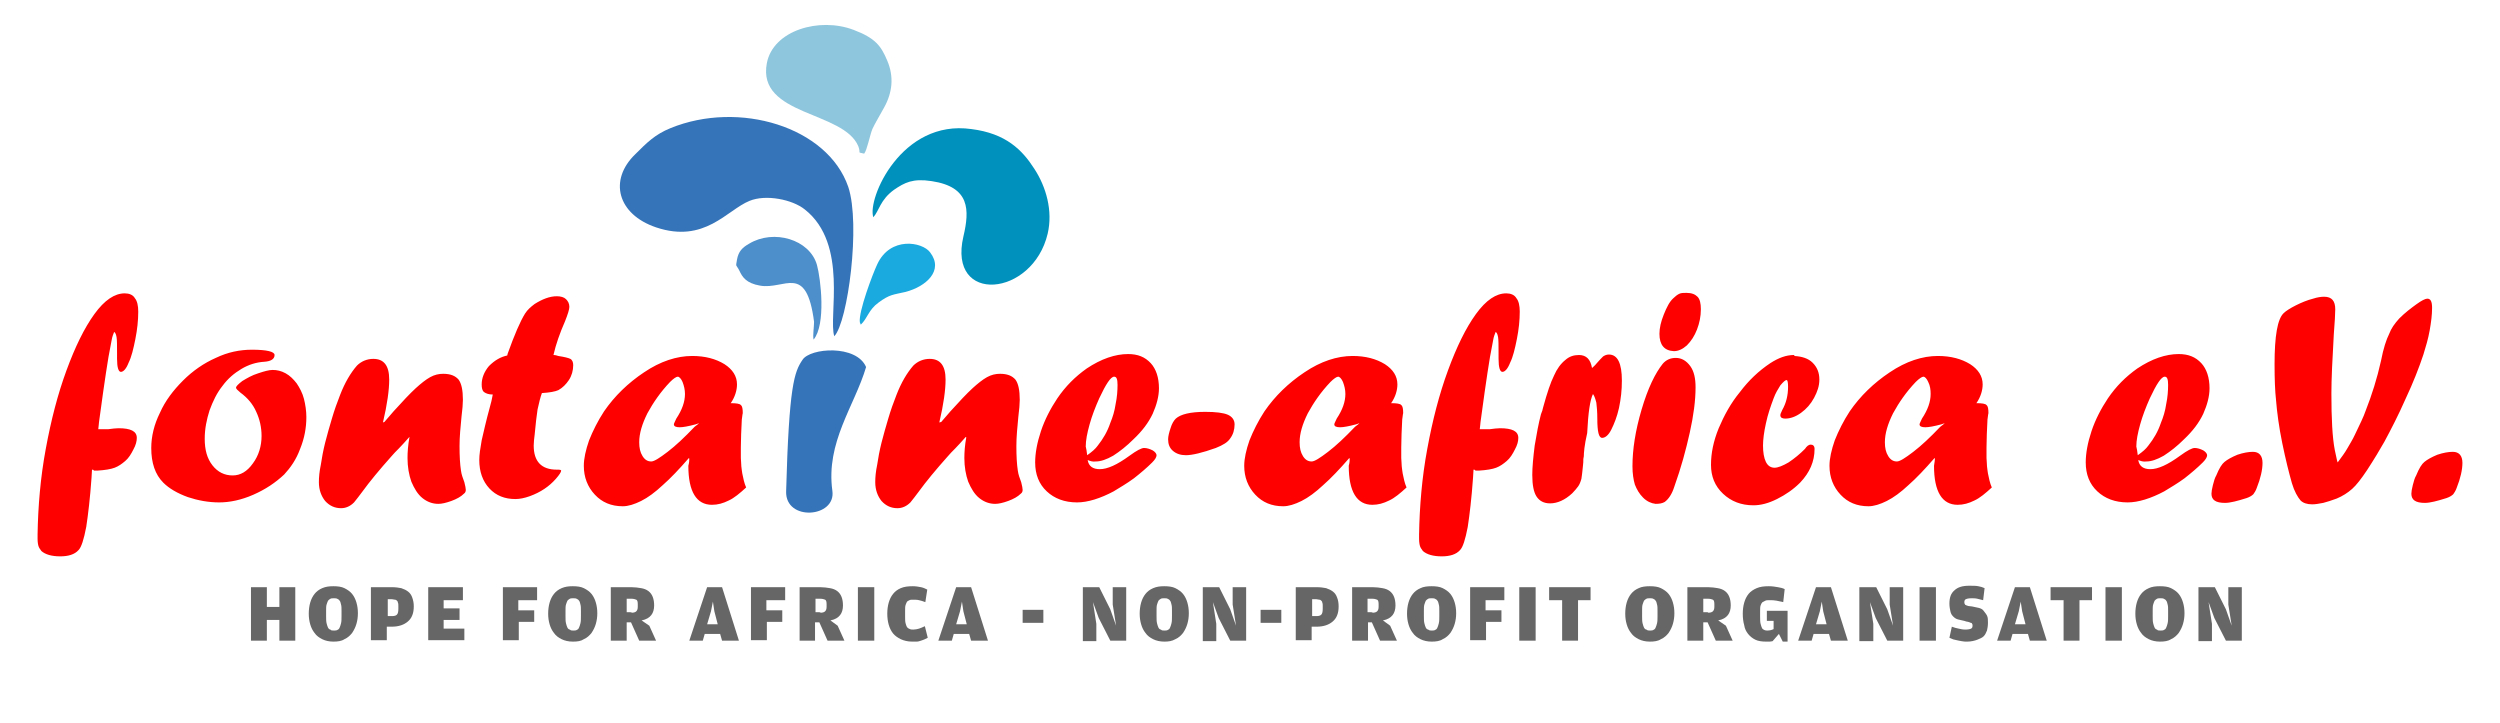 <?xml version="1.0" encoding="utf-8"?>
<!-- Generator: Adobe Illustrator 27.5.0, SVG Export Plug-In . SVG Version: 6.00 Build 0)  -->
<svg version="1.1" id="Ebene_1" xmlns="http://www.w3.org/2000/svg" xmlns:xlink="http://www.w3.org/1999/xlink" x="0px" y="0px"
	 viewBox="0 0 519 150" style="enable-background:new 0 0 519 150;" xml:space="preserve">
<style type="text/css">
	.st0{fill:#FF0000;}
	.st1{fill-rule:evenodd;clip-rule:evenodd;fill:#3574B9;}
	.st2{fill-rule:evenodd;clip-rule:evenodd;fill:#0092BD;}
	.st3{fill-rule:evenodd;clip-rule:evenodd;fill:#8EC6DD;}
	.st4{fill-rule:evenodd;clip-rule:evenodd;fill:#4D8FCB;}
	.st5{fill-rule:evenodd;clip-rule:evenodd;fill:#1BAADF;}
	.st6{fill:#3574B9;}
	.st7{fill:#666666;}
</style>
<g>
	<path class="st0" d="M461.9,104.4c-1.9,0-2.8-0.6-2.8-1.9c0-0.4,0.1-1,0.3-1.8c0.2-0.8,0.4-1.5,0.7-2c0.6-1.5,1.2-2.4,1.7-2.8
		c0.6-0.5,1.5-1,2.7-1.5c1.2-0.4,2.3-0.6,3.2-0.6c1.3,0,2,0.8,2,2.3c0,1.4-0.4,3.2-1.2,5.2c-0.2,0.6-0.5,1-0.7,1.3
		c-0.3,0.3-0.8,0.6-1.4,0.8C464.5,104,463,104.4,461.9,104.4 M443.9,95.5c0.2,1.3,1.1,1.9,2.5,1.9c1.6,0,3.6-0.9,6.2-2.8
		c1.5-1.1,2.5-1.6,3-1.6c0.6,0,1.2,0.2,1.8,0.5c0.5,0.3,0.8,0.7,0.8,1c0,0.4-0.3,0.9-0.9,1.5c-1.1,1.1-2.4,2.2-3.8,3.3
		c-1.5,1.1-2.9,1.9-4.2,2.7c-1.3,0.7-2.7,1.3-4,1.7c-1.3,0.4-2.5,0.6-3.6,0.6c-2.6,0-4.7-0.8-6.3-2.3c-1.6-1.5-2.4-3.5-2.4-6
		c0-1.9,0.4-4.1,1.2-6.5c0.8-2.4,2-4.7,3.4-6.8c1.7-2.5,3.7-4.5,6.1-6.2c3-2,5.9-3,8.6-3c2,0,3.5,0.6,4.7,1.9c1.1,1.2,1.7,3,1.7,5.2
		c0,1.7-0.5,3.5-1.3,5.3c-0.9,1.9-2.2,3.6-4,5.3c-1.4,1.4-2.8,2.5-4.2,3.4c-1.4,0.8-2.6,1.2-3.6,1.2
		C444.9,95.9,444.4,95.7,443.9,95.5z M443.8,94.5c1-0.7,1.7-1.3,2.2-2c1.1-1.4,2-2.9,2.6-4.7c0.5-1.2,0.9-2.5,1.1-3.9
		c0.3-1.4,0.4-2.8,0.4-4c0-1.2-0.2-1.7-0.7-1.7c-0.7,0-1.7,1.5-3.1,4.5c-0.8,1.8-1.5,3.6-2,5.4c-0.5,1.8-0.8,3.3-0.8,4.6
		C443.6,93,443.7,93.7,443.8,94.5z M401.7,95.1v0.1l-0.1-0.1c-2,2.3-3.8,4.2-5.4,5.6c-1.6,1.5-3.1,2.6-4.5,3.3
		c-1.4,0.7-2.7,1.1-3.8,1.1c-2.4,0-4.3-0.8-5.8-2.4c-1.5-1.6-2.3-3.6-2.3-6c0-1.5,0.4-3.3,1.1-5.3c0.8-2,1.8-4,3.1-6
		c2.2-3.2,5-5.9,8.3-8.1c3.4-2.3,6.8-3.4,10-3.4c2.7,0,4.9,0.6,6.7,1.7c1.7,1.1,2.6,2.5,2.6,4.2c0,1.2-0.4,2.6-1.3,3.9
		c1.1,0,1.9,0.1,2.1,0.4c0.3,0.2,0.4,0.8,0.4,1.7c0-0.1-0.1,0.4-0.2,1.3c-0.1,2.1-0.2,4-0.2,5.8c0,0.9,0,1.7,0,2.2
		c0,0.5,0.1,1,0.1,1.7c0.1,0.6,0.1,1.1,0.2,1.5c0.2,1,0.4,2,0.8,2.9c-1.3,1.2-2.5,2.2-3.6,2.7c-1.2,0.6-2.3,0.9-3.5,0.9
		c-3.2,0-4.9-2.7-4.9-8.1C401.6,96,401.7,95.5,401.7,95.1z M403.6,87.9l-0.6,0.2c-1.5,0.4-2.6,0.6-3.3,0.6c-0.8,0-1.2-0.2-1.2-0.6
		c0-0.2,0.2-0.5,0.5-1.2c1.2-1.8,1.8-3.5,1.8-5.1c0-0.9-0.1-1.7-0.5-2.5c-0.3-0.7-0.7-1.1-1-1.1c-0.3,0-0.9,0.4-1.6,1.1
		c-2,2.1-3.5,4.3-4.7,6.5c-1.1,2.2-1.7,4.2-1.7,6c0,1.2,0.2,2.1,0.7,2.9c0.5,0.8,1.1,1.1,1.8,1.1c0.6,0,1.7-0.7,3.4-2
		c1.7-1.3,3.5-3,5.6-5.2l0.9-0.7L403.6,87.9z M372.5,73.9c1.6,0.1,2.9,0.5,3.8,1.4c0.9,0.9,1.4,2,1.4,3.5c0,1.3-0.4,2.5-1.1,3.8
		c-0.7,1.3-1.6,2.3-2.7,3.1c-1.1,0.8-2.2,1.2-3.3,1.2c-0.6,0-1-0.2-1-0.7c0-0.2,0.1-0.5,0.4-1.1c0.8-1.4,1.2-3,1.2-4.8
		c0-0.9-0.1-1.4-0.3-1.4c-0.3,0-0.7,0.4-1.3,1.1c-0.5,0.8-1,1.6-1.4,2.7c-0.6,1.6-1.2,3.3-1.6,5.2c-0.4,1.8-0.6,3.4-0.6,4.6
		c0,1.4,0.2,2.6,0.6,3.4c0.4,0.8,1,1.2,1.8,1.2c0.7,0,1.7-0.4,2.9-1.1c1.2-0.8,2.3-1.7,3.4-2.8c0.4-0.6,0.8-0.9,1.2-0.9
		c0.5,0,0.8,0.3,0.8,0.9c0,2.6-1,4.9-3,7c-1.4,1.4-3,2.5-4.8,3.4c-1.8,0.9-3.4,1.3-4.9,1.3c-2.5,0-4.6-0.8-6.3-2.4
		c-1.7-1.6-2.5-3.6-2.5-6c0-2.4,0.5-4.9,1.6-7.6c1.1-2.6,2.5-5.2,4.4-7.5c1.8-2.4,3.9-4.4,6.3-6c1.7-1.1,3.3-1.7,4.9-1.7H372.5z
		 M347.5,72.9c-2-0.1-3-1.3-3-3.6c0-1.2,0.3-2.5,0.9-4c0.6-1.5,1.2-2.7,2-3.4c0.4-0.4,0.8-0.7,1.2-0.9c0.4-0.2,0.9-0.2,1.5-0.2
		c1.1,0,1.8,0.3,2.3,0.8c0.5,0.5,0.7,1.4,0.7,2.6c0,1.5-0.3,2.9-0.8,4.2c-0.5,1.3-1.2,2.4-2.1,3.3C349.3,72.5,348.4,72.9,347.5,72.9
		L347.5,72.9z M343.7,104.6c-0.9-0.1-1.8-0.5-2.6-1.3c-0.8-0.8-1.3-1.7-1.7-2.7c-0.3-1-0.5-2.3-0.5-3.8c0-3.5,0.6-7.4,1.9-11.8
		c1.3-4.4,2.8-7.5,4.4-9.5c0.7-0.8,1.6-1.2,2.7-1.2c1.2,0,2.2,0.6,3,1.7c0.8,1.1,1.1,2.6,1.1,4.4c0,2.7-0.4,5.8-1.2,9.4
		c-0.8,3.6-1.8,7.3-3.2,11.2c-0.5,1.6-1.2,2.6-2,3.2C345.1,104.5,344.5,104.6,343.7,104.6L343.7,104.6z M328.8,94.7l-0.1,0.6
		c0,0.4,0,0.9-0.1,1.6c-0.1,1-0.2,1.9-0.3,2.5c-0.2,0.7-0.4,1.2-0.7,1.6c-0.3,0.4-0.7,0.9-1.2,1.4c-1.5,1.4-3.1,2.1-4.6,2.1
		c-1.3,0-2.2-0.5-2.8-1.4c-0.6-0.9-0.9-2.4-0.9-4.5c0-1.6,0.2-3.7,0.5-6.1c0.4-2.4,0.8-4.6,1.3-6.5l0.3-0.8c0-0.1,0.1-0.4,0.2-0.8
		c0.8-2.9,1.5-5,2.2-6.4c0.6-1.4,1.4-2.5,2.4-3.3c0.8-0.7,1.7-1,2.8-1c1.5,0,2.4,0.9,2.7,2.7c0.3-0.3,0.6-0.5,0.9-0.9
		c0.6-0.7,1.1-1.2,1.4-1.5c0.3-0.2,0.7-0.4,1.2-0.4c1.8,0,2.7,1.8,2.7,5.4c0,2-0.2,3.8-0.6,5.7c-0.4,1.8-1,3.3-1.6,4.5
		c-0.6,1.2-1.3,1.7-1.9,1.7c-0.7,0-1-1.3-1-4c0-1.4-0.1-2.5-0.2-3.3c-0.2-0.8-0.4-1.4-0.7-1.8c-0.6,1.2-1,3.9-1.2,8.1
		C328.9,92.5,328.8,94.1,328.8,94.7z M305.9,97.5l-0.1,1.7c-0.3,4.2-0.7,7.6-1.1,10.2c-0.5,2.6-1,4.2-1.6,4.8
		c-0.8,0.9-2.1,1.3-3.8,1.3c-1.8,0-3.1-0.4-3.9-1.1c-0.3-0.4-0.5-0.7-0.6-1c-0.1-0.3-0.2-0.8-0.2-1.6v-0.3v-0.3V111
		c0.1-5.9,0.6-11.9,1.7-17.8c1.1-6,2.5-11.4,4.3-16.3c1.8-4.9,3.7-8.8,5.8-11.7c2.1-2.9,4.2-4.3,6.3-4.3c0.9,0,1.7,0.3,2.1,1
		c0.5,0.6,0.7,1.6,0.7,2.8c0,1.8-0.2,3.7-0.6,5.7c-0.4,2-0.8,3.7-1.4,4.9c-0.5,1.3-1.1,1.9-1.6,1.9c-0.5,0-0.8-0.9-0.8-2.7v-0.6
		v-0.4c0-1.8,0-2.9-0.1-3.5c-0.1-0.5-0.2-0.9-0.5-1.1c-0.2,0.5-0.4,1-0.5,1.6c-0.5,2.5-0.9,4.8-1.2,6.9c-0.3,2-0.8,5.4-1.4,9.9
		c0,0.2-0.1,0.5-0.1,0.9c0,0.3-0.1,0.6-0.1,0.9h0.4c0.3,0,0.5,0,0.7,0c0.2,0,0.5,0,1,0c0.8-0.1,1.5-0.2,2.1-0.2c2.5,0,3.8,0.6,3.8,2
		c0,0.7-0.2,1.5-0.7,2.4c-0.5,1-1,1.8-1.7,2.4c-0.7,0.6-1.4,1.1-2.2,1.4c-0.8,0.3-2,0.5-3.6,0.6c-0.3,0-0.6,0-0.7,0
		C306.2,97.5,306.1,97.5,305.9,97.5z M280.2,95.1v0.1l-0.1-0.1c-2,2.3-3.8,4.2-5.4,5.6c-1.6,1.5-3.1,2.6-4.5,3.3
		c-1.4,0.7-2.7,1.1-3.8,1.1c-2.4,0-4.3-0.8-5.8-2.4c-1.5-1.6-2.3-3.6-2.3-6c0-1.5,0.4-3.3,1.1-5.3c0.8-2,1.8-4,3.1-6
		c2.2-3.2,5-5.9,8.3-8.1c3.4-2.3,6.8-3.4,10-3.4c2.7,0,4.9,0.6,6.7,1.7c1.7,1.1,2.6,2.5,2.6,4.2c0,1.2-0.4,2.6-1.3,3.9
		c1.1,0,1.9,0.1,2.1,0.4c0.3,0.2,0.4,0.8,0.4,1.7c0-0.1-0.1,0.4-0.2,1.3c-0.1,2.1-0.2,4-0.2,5.8c0,0.9,0,1.7,0,2.2
		c0,0.5,0.1,1,0.1,1.7c0.1,0.6,0.1,1.1,0.2,1.5c0.2,1,0.4,2,0.8,2.9c-1.3,1.2-2.5,2.2-3.6,2.7c-1.2,0.6-2.3,0.9-3.5,0.9
		c-3.2,0-4.9-2.7-4.9-8.1C280.2,96,280.2,95.5,280.2,95.1z M282.1,87.9l-0.6,0.2c-1.5,0.4-2.6,0.6-3.3,0.6c-0.8,0-1.2-0.2-1.2-0.6
		c0-0.2,0.2-0.5,0.5-1.2c1.2-1.8,1.8-3.5,1.8-5.1c0-0.9-0.2-1.7-0.5-2.5c-0.3-0.7-0.7-1.1-1-1.1c-0.3,0-0.9,0.4-1.6,1.1
		c-2,2.1-3.5,4.3-4.7,6.5c-1.1,2.2-1.7,4.2-1.7,6c0,1.2,0.2,2.1,0.7,2.9c0.5,0.8,1.1,1.1,1.8,1.1c0.6,0,1.7-0.7,3.4-2
		c1.7-1.3,3.5-3,5.6-5.2l0.9-0.7L282.1,87.9z M246.2,94.5c-1.1,0-2-0.3-2.7-0.9c-0.7-0.6-1-1.4-1-2.4c0-0.6,0.2-1.4,0.5-2.3
		c0.3-1,0.7-1.6,1.1-2c1-0.9,3-1.4,6.1-1.4c2.2,0,3.8,0.2,4.7,0.6c0.9,0.4,1.4,1.1,1.4,2c0,1.1-0.3,2.1-0.9,2.9
		c-0.5,0.8-1.5,1.4-3,2C249.6,94,247.5,94.5,246.2,94.5z M225.8,95.5c0.2,1.3,1.1,1.9,2.5,1.9c1.6,0,3.6-0.9,6.2-2.8
		c1.5-1.1,2.5-1.6,3-1.6c0.6,0,1.2,0.2,1.8,0.5c0.5,0.3,0.8,0.7,0.8,1c0,0.4-0.3,0.9-0.9,1.5c-1.1,1.1-2.4,2.2-3.8,3.3
		c-1.5,1.1-2.9,1.9-4.2,2.7c-1.3,0.7-2.7,1.3-4,1.7c-1.3,0.4-2.5,0.6-3.6,0.6c-2.6,0-4.7-0.8-6.3-2.3c-1.6-1.5-2.4-3.5-2.4-6
		c0-1.9,0.4-4.1,1.2-6.5c0.8-2.4,2-4.7,3.4-6.8c1.7-2.5,3.7-4.5,6.1-6.2c3-2,5.9-3,8.6-3c2,0,3.5,0.6,4.7,1.9c1.1,1.2,1.7,3,1.7,5.2
		c0,1.7-0.5,3.5-1.3,5.3c-0.9,1.9-2.2,3.6-4,5.3c-1.4,1.4-2.8,2.5-4.2,3.4c-1.4,0.8-2.6,1.2-3.6,1.2
		C226.8,95.9,226.3,95.7,225.8,95.5z M225.7,94.5c1-0.7,1.7-1.3,2.2-2c1.1-1.4,2-2.9,2.6-4.7c0.5-1.2,0.9-2.5,1.1-3.9
		c0.3-1.4,0.4-2.8,0.4-4c0-1.2-0.2-1.7-0.7-1.7c-0.7,0-1.7,1.5-3.1,4.5c-0.8,1.8-1.5,3.6-2,5.4c-0.5,1.8-0.8,3.3-0.8,4.6
		C225.5,93,225.6,93.7,225.7,94.5z M195.4,87.6l1.9-2.2c1.9-2.1,3.4-3.7,4.6-4.8c1.1-1,2.1-1.8,3-2.3c0.9-0.5,1.8-0.7,2.7-0.7
		c1.5,0,2.5,0.4,3.2,1.2c0.6,0.8,0.9,2.2,0.9,4.2c0,0.8-0.1,2-0.3,3.6c-0.2,2.1-0.4,4.1-0.4,6c0,2.1,0.1,3.8,0.3,5.1
		c0.1,0.8,0.4,1.6,0.7,2.4c0.2,0.8,0.3,1.3,0.3,1.6c0,0.3-0.1,0.6-0.4,0.8c-0.6,0.6-1.5,1.1-2.6,1.5c-1.1,0.4-2,0.6-2.7,0.6
		c-1.2,0-2.3-0.4-3.3-1.2c-1-0.8-1.7-2-2.3-3.4c-0.5-1.4-0.8-3.1-0.8-4.9c0-1.2,0.1-2.7,0.4-4.3l-0.1-0.1c-0.9,1-1.6,1.8-2.2,2.4
		c-0.6,0.6-1.1,1.1-1.6,1.7c-2.4,2.7-4.4,5.1-6,7.3c-0.6,0.8-1.2,1.6-1.7,2.2c-0.8,0.8-1.7,1.2-2.7,1.2c-1.3,0-2.4-0.5-3.3-1.5
		c-0.8-1-1.3-2.3-1.3-3.9c0-1,0.1-2.2,0.4-3.6c0.2-1.4,0.5-3,0.9-4.6c0.4-1.6,0.9-3.3,1.4-5c0.5-1.7,1.1-3.4,1.7-4.9
		c1-2.6,2.2-4.6,3.5-6.1c0.9-0.9,2.1-1.4,3.4-1.4c2.2,0,3.3,1.4,3.3,4.3c0,2.1-0.4,5.1-1.3,8.9L195.4,87.6z M498.1,66.1
		c1.2-1.2,2.4-2.1,3.5-2.9c1.1-0.8,1.9-1.2,2.3-1.2c0.7,0,1,0.6,1,1.9c0,1.5-0.2,3-0.5,4.7c-0.3,1.7-0.8,3.4-1.3,5
		c-0.9,2.7-2.1,5.8-3.7,9.2c-1.5,3.4-3,6.3-4.4,8.9c-0.9,1.6-2.1,3.6-3.6,5.9c-1.2,1.8-2.2,3.1-3.1,3.9c-0.9,0.8-2,1.5-3.2,2
		c-1.1,0.4-2,0.7-2.8,0.9c-1,0.2-1.7,0.3-2.3,0.3c-1.1,0-1.9-0.3-2.4-0.8c-0.6-0.7-1.3-1.9-1.8-3.6c-0.6-2.1-1.3-4.9-2-8.3
		c-0.7-3.4-1.1-6.5-1.3-9c-0.2-1.8-0.3-4.3-0.3-7.4c0-5.8,0.6-9.4,1.9-10.6c0.4-0.4,1.3-1,2.5-1.6c1.2-0.6,2.4-1.1,3.6-1.4
		c0.9-0.3,1.7-0.4,2.3-0.4c1.6,0,2.3,0.9,2.3,2.6c0,0.9-0.1,2.7-0.3,5.2c-0.3,5.2-0.5,9.3-0.5,12.3c0,5.2,0.2,9.1,0.7,11.7
		c0.3,1.2,0.4,2.1,0.6,2.6c0.8-1.1,1.5-2,2-2.9c0.5-0.9,1.1-1.8,1.6-2.9c1-2.1,1.8-3.7,2.2-4.9c1.3-3.3,2.4-6.8,3.2-10.4
		c0.5-2.6,1.1-4.4,1.7-5.6C496.4,68.2,497.1,67.2,498.1,66.1z M503.4,104.4c-1.9,0-2.8-0.6-2.8-1.9c0-0.4,0.1-1,0.3-1.8
		c0.2-0.8,0.4-1.5,0.7-2c0.6-1.5,1.2-2.4,1.7-2.8c0.6-0.5,1.5-1,2.7-1.5c1.2-0.4,2.3-0.6,3.2-0.6c1.3,0,2,0.8,2,2.3
		c0,1.4-0.4,3.2-1.2,5.2c-0.2,0.6-0.5,1-0.7,1.3c-0.3,0.3-0.8,0.6-1.4,0.8C506,104,504.5,104.4,503.4,104.4z"/>
	<path class="st0" d="M143.1,95.1v0.1l-0.1-0.1c-2,2.3-3.8,4.2-5.4,5.6c-1.6,1.5-3.1,2.6-4.5,3.3c-1.4,0.7-2.7,1.1-3.8,1.1
		c-2.4,0-4.3-0.8-5.8-2.4c-1.5-1.6-2.3-3.6-2.3-6c0-1.5,0.4-3.3,1.1-5.3c0.8-2,1.8-4,3.1-6c2.2-3.2,5-5.9,8.3-8.1
		c3.4-2.3,6.8-3.4,10-3.4c2.7,0,4.9,0.6,6.7,1.7c1.7,1.1,2.6,2.5,2.6,4.2c0,1.2-0.4,2.6-1.3,3.9c1.1,0,1.9,0.1,2.1,0.4
		c0.3,0.2,0.4,0.8,0.4,1.7c0-0.1-0.1,0.4-0.2,1.3c-0.1,2.1-0.2,4-0.2,5.8c0,0.9,0,1.7,0,2.2c0,0.5,0.1,1,0.1,1.7
		c0.1,0.6,0.1,1.1,0.2,1.5c0.2,1,0.4,2,0.8,2.9c-1.3,1.2-2.5,2.2-3.6,2.7c-1.2,0.6-2.3,0.9-3.5,0.9c-3.2,0-4.9-2.7-4.9-8.1
		C143.1,96,143.1,95.5,143.1,95.1 M145,87.9l-0.6,0.2c-1.5,0.4-2.6,0.6-3.3,0.6c-0.8,0-1.2-0.2-1.2-0.6c0-0.2,0.2-0.5,0.5-1.2
		c1.2-1.8,1.8-3.5,1.8-5.1c0-0.9-0.2-1.7-0.5-2.5c-0.3-0.7-0.7-1.1-1-1.1c-0.3,0-0.9,0.4-1.6,1.1c-2,2.1-3.5,4.3-4.7,6.5
		c-1.1,2.2-1.7,4.2-1.7,6c0,1.2,0.2,2.1,0.7,2.9c0.5,0.8,1.1,1.1,1.8,1.1c0.6,0,1.7-0.7,3.4-2c1.7-1.3,3.5-3,5.6-5.2l0.9-0.7
		L145,87.9z M105.3,73.8l0.1-0.4c1.4-3.9,2.6-6.7,3.6-8.3c0.5-0.8,1.2-1.4,2-2c1.6-1,3.1-1.6,4.6-1.6c0.8,0,1.5,0.2,1.9,0.6
		c0.4,0.4,0.7,0.9,0.7,1.6c0,0.5-0.3,1.5-0.9,3c-1.1,2.5-1.9,4.8-2.4,7c0.4,0,0.7,0.1,1,0.2c1.3,0.2,2.1,0.4,2.5,0.6
		c0.4,0.2,0.6,0.7,0.6,1.3c0,1.1-0.3,2.2-0.9,3.1c-0.6,0.9-1.3,1.6-2.2,2.1c-0.7,0.3-1.8,0.5-3.4,0.6c-0.3,0.8-0.6,2-0.9,3.4
		c-0.2,1.3-0.4,3-0.6,5.2c-0.1,0.8-0.2,1.6-0.2,2.3c0,3.3,1.6,5,4.8,5h0.2h0.1c0.4,0,0.6,0.1,0.6,0.2c0,0.3-0.4,0.9-1.1,1.7
		c-0.7,0.8-1.5,1.5-2.4,2.1c-0.9,0.6-1.9,1.1-3,1.5c-1.1,0.4-2.1,0.6-3,0.6c-2.2,0-4-0.7-5.4-2.2c-1.4-1.5-2.1-3.5-2.1-5.9
		c0-1.1,0.2-2.4,0.5-4.1c0.4-1.7,0.9-4,1.7-6.9c0.1-0.5,0.3-1,0.4-1.6c0.1-0.6,0.2-0.9,0.2-1c-0.8,0-1.4-0.2-1.8-0.5
		c-0.4-0.3-0.5-0.9-0.5-1.6c0-1.3,0.5-2.6,1.5-3.8C102.7,74.8,103.9,74.1,105.3,73.8z M79.8,87.6l1.9-2.2c1.9-2.1,3.4-3.7,4.6-4.8
		c1.1-1,2.1-1.8,3-2.3c0.9-0.5,1.8-0.7,2.7-0.7c1.5,0,2.5,0.4,3.2,1.2c0.6,0.8,0.9,2.2,0.9,4.2c0,0.8-0.1,2-0.3,3.6
		c-0.2,2.1-0.4,4.1-0.4,6c0,2.1,0.1,3.8,0.3,5.1c0.1,0.8,0.4,1.6,0.7,2.4c0.2,0.8,0.3,1.3,0.3,1.6c0,0.3-0.1,0.6-0.4,0.8
		c-0.6,0.6-1.5,1.1-2.6,1.5c-1.1,0.4-2,0.6-2.7,0.6c-1.2,0-2.3-0.4-3.3-1.2c-1-0.8-1.7-2-2.3-3.4c-0.5-1.4-0.8-3.1-0.8-4.9
		c0-1.2,0.1-2.7,0.4-4.3L85,90.7c-0.9,1-1.6,1.8-2.2,2.4c-0.6,0.6-1.1,1.1-1.6,1.7c-2.4,2.7-4.4,5.1-6,7.3c-0.6,0.8-1.2,1.6-1.7,2.2
		c-0.8,0.8-1.7,1.2-2.7,1.2c-1.3,0-2.4-0.5-3.3-1.5c-0.8-1-1.3-2.3-1.3-3.9c0-1,0.1-2.2,0.4-3.6c0.2-1.4,0.5-3,0.9-4.6
		c0.4-1.6,0.9-3.3,1.4-5c0.5-1.7,1.1-3.4,1.7-4.9c1-2.6,2.2-4.6,3.5-6.1c0.9-0.9,2.1-1.4,3.4-1.4c2.2,0,3.3,1.4,3.3,4.3
		c0,2.1-0.4,5.1-1.3,8.9L79.8,87.6z M52.3,72.6c3.1,0,4.7,0.4,4.7,1.1c0,0.8-0.7,1.3-2.1,1.4c-1.7,0.1-3.3,0.6-4.8,1.5
		c-1.5,0.9-2.8,2-3.9,3.5c-1.2,1.5-2,3.2-2.7,5.1c-0.6,1.9-1,3.8-1,5.9c0,2.3,0.5,4.1,1.6,5.5c1.1,1.4,2.5,2.1,4.2,2.1
		c1.6,0,3-0.8,4.2-2.5c1.2-1.6,1.8-3.6,1.8-5.7c0-1.8-0.4-3.5-1.1-5c-0.7-1.6-1.8-2.9-3.3-4c-0.6-0.5-0.9-0.8-0.9-1
		c0-0.3,0.4-0.7,1.3-1.4c1-0.6,2-1.2,3.3-1.6c1.2-0.4,2.2-0.7,3-0.7c0.9,0,1.8,0.2,2.7,0.7c0.9,0.5,1.6,1.2,2.3,2.1
		c0.6,0.9,1.2,2,1.5,3.2c0.3,1.2,0.5,2.5,0.5,3.8c0,2.2-0.4,4.4-1.3,6.6c-0.8,2.2-2,3.9-3.3,5.3c-1.8,1.7-3.9,3.1-6.4,4.2
		c-2.5,1.1-4.9,1.6-7.1,1.6c-2.2,0-4.4-0.4-6.5-1.1c-2.2-0.8-3.9-1.8-5.1-3c-1.7-1.7-2.5-4.1-2.5-7.2c0-2.4,0.6-4.9,1.8-7.3
		C34.3,83.2,36,81,38,79c2-2,4.3-3.6,6.8-4.7C47.3,73.1,49.8,72.6,52.3,72.6z M19.1,97.5l-0.1,1.7c-0.3,4.2-0.7,7.6-1.1,10.2
		c-0.5,2.6-1,4.2-1.6,4.8c-0.8,0.9-2.1,1.3-3.8,1.3c-1.8,0-3.1-0.4-3.9-1.1c-0.3-0.4-0.5-0.7-0.6-1c-0.1-0.3-0.2-0.8-0.2-1.6v-0.3
		v-0.3V111c0.1-5.9,0.6-11.9,1.7-17.8c1.1-6,2.5-11.4,4.3-16.3c1.8-4.9,3.7-8.8,5.8-11.7c2.1-2.9,4.2-4.3,6.3-4.3
		c0.9,0,1.7,0.3,2.1,1c0.5,0.6,0.7,1.6,0.7,2.8c0,1.8-0.2,3.7-0.6,5.7c-0.4,2-0.8,3.7-1.4,4.9c-0.5,1.3-1.1,1.9-1.6,1.9
		c-0.5,0-0.8-0.9-0.8-2.7v-0.6v-0.4c0-1.8,0-2.9-0.1-3.5c-0.1-0.5-0.2-0.9-0.5-1.1c-0.2,0.5-0.4,1-0.5,1.6c-0.5,2.5-0.9,4.8-1.2,6.9
		c-0.3,2-0.8,5.4-1.4,9.9c0,0.2-0.1,0.5-0.1,0.9c0,0.3-0.1,0.6-0.1,0.9h0.4c0.3,0,0.5,0,0.7,0c0.2,0,0.5,0,1,0
		c0.8-0.1,1.5-0.2,2.1-0.2c2.5,0,3.8,0.6,3.8,2c0,0.7-0.2,1.5-0.7,2.4c-0.5,1-1,1.8-1.7,2.4c-0.7,0.6-1.4,1.1-2.2,1.4
		c-0.8,0.3-2,0.5-3.6,0.6c-0.3,0-0.6,0-0.7,0C19.4,97.5,19.3,97.5,19.1,97.5z"/>
	<path class="st1" d="M173.2,69.8c2.8-2.9,5.5-23.2,2.9-31c-4.3-12.5-22.7-18-36.9-12.2c-3.2,1.3-4.9,3-7.3,5.4
		c-5.6,5.4-3.7,12.5,4.3,15.2c10.1,3.4,14.7-3.6,19.4-5.5c3.4-1.4,8.9-0.3,11.5,1.8C176.2,50.7,171.9,65.9,173.2,69.8"/>
	<path class="st2" d="M181.3,45.1c1.2-1.3,1.4-3.6,4.3-5.7c2.2-1.5,3.9-2.4,7.8-1.8c8,1.2,7.9,6,6.6,11.5
		c-3.3,14.2,14.4,12.6,17.5-0.6c1.1-4.7-0.3-9.7-2.8-13.5c-2.5-3.9-5.9-7.3-13-8.2C187.1,24.7,180,41.3,181.3,45.1"/>
	<path class="st3" d="M179.4,31.9c0.6-0.7,1.2-3.9,1.7-5.1c0.5-1.1,1.8-3.3,2.4-4.4c1.8-3.2,2.1-6.5,0.7-9.8c-1.3-3.1-2.5-4.7-7-6.4
		c-7.1-2.7-16.7,0.1-18,6.9c-2.1,11,16,9.9,19,17.3C178.8,32,177.8,31.5,179.4,31.9"/>
	<path class="st4" d="M168.9,70.5c2.6-3.1,1.5-12.6,0.7-15.5c-1.5-5.3-9-7.5-14.1-4.4c-1.4,0.8-2.2,1.6-2.5,3.3
		c-0.3,1.7-0.2,0.9,0.5,2.3c0.6,1.3,1.4,2.6,4.3,3.1c5.1,0.9,9.6-4.8,11.2,7.5C169,67.9,168.7,69.6,168.9,70.5"/>
	<path class="st5" d="M178.7,67.4c1.4-1.3,1.6-3.1,3.7-4.6c2.3-1.7,3-1.6,5.6-2.2c4.2-1.1,8-4.4,5.1-8.2c-1.6-2.2-8.3-3.4-11,2.5
		c-0.9,1.9-3.9,9.8-3.6,12L178.7,67.4z"/>
	<path class="st6" d="M163.2,102c0.6-22,1.7-24.8,3.4-27.3c1.6-2.5,11.2-3.2,13.2,1.5c-2.4,8.1-8.4,15.6-7,25.7
		C173.6,107.5,163,108.3,163.2,102"/>
</g>
<g>
	<path class="st7" d="M55.4,128.7v4.3h-3.3v-11.1h3.3v4.1H58v-4.1h3.3V133H58v-4.3H55.4z"/>
	<path class="st7" d="M69.2,133.2c-0.9,0-1.7-0.2-2.3-0.5s-1.2-0.7-1.6-1.3c-0.4-0.5-0.7-1.1-0.9-1.8c-0.2-0.7-0.3-1.4-0.3-2.2
		c0-0.8,0.1-1.6,0.3-2.3c0.2-0.7,0.5-1.3,0.9-1.8c0.4-0.5,0.9-0.9,1.6-1.2s1.4-0.4,2.3-0.4c0.9,0,1.7,0.1,2.3,0.4
		c0.6,0.3,1.2,0.7,1.6,1.2c0.4,0.5,0.7,1.1,0.9,1.8s0.3,1.4,0.3,2.2c0,0.8-0.1,1.5-0.3,2.2c-0.2,0.7-0.5,1.3-0.9,1.9
		c-0.4,0.5-0.9,1-1.6,1.3C70.9,133.1,70.1,133.2,69.2,133.2z M69.3,130.9c0.3,0,0.5,0,0.7-0.1s0.4-0.2,0.5-0.5
		c0.1-0.2,0.2-0.5,0.3-0.9s0.1-0.9,0.1-1.5v-1.1c0-0.5,0-1-0.1-1.3c-0.1-0.3-0.1-0.6-0.3-0.8c-0.1-0.2-0.3-0.3-0.5-0.4
		c-0.2-0.1-0.4-0.1-0.7-0.1s-0.5,0-0.7,0.1c-0.2,0.1-0.3,0.2-0.5,0.4c-0.1,0.2-0.2,0.5-0.3,0.8c-0.1,0.3-0.1,0.8-0.1,1.3v1.1
		c0,0.6,0,1.1,0.1,1.5c0.1,0.4,0.2,0.7,0.3,0.9c0.1,0.2,0.3,0.4,0.5,0.4C68.7,130.9,69,130.9,69.3,130.9z"/>
	<path class="st7" d="M77.1,121.9h4.3c0.7,0,1.4,0.1,1.9,0.2c0.6,0.2,1,0.4,1.4,0.7c0.4,0.3,0.7,0.7,0.9,1.3s0.3,1.1,0.3,1.8
		c0,1.4-0.4,2.4-1.2,3.1c-0.8,0.7-1.9,1.1-3.4,1.1h-1v2.8h-3.3V121.9z M81.4,127.9c0.5,0,0.8-0.1,1-0.3c0.2-0.2,0.3-0.6,0.3-1.2
		v-0.6c0-0.3,0-0.5-0.1-0.7c0-0.2-0.1-0.3-0.2-0.4c-0.1-0.1-0.2-0.2-0.4-0.2c-0.2,0-0.4-0.1-0.6-0.1h-0.9v3.5H81.4z"/>
	<path class="st7" d="M88.8,121.9h7.3v2.7h-4v1.7h3.3v2.4h-3.3v1.8h4.3v2.4h-7.5V121.9z"/>
	<path class="st7" d="M104.3,121.9h7.2v2.7h-3.9v2.1h3.3v2.4h-3.2v3.8h-3.3V121.9z"/>
	<path class="st7" d="M118.9,133.2c-0.9,0-1.7-0.2-2.3-0.5s-1.2-0.7-1.6-1.3c-0.4-0.5-0.7-1.1-0.9-1.8c-0.2-0.7-0.3-1.4-0.3-2.2
		c0-0.8,0.1-1.6,0.3-2.3c0.2-0.7,0.5-1.3,0.9-1.8c0.4-0.5,0.9-0.9,1.6-1.2s1.4-0.4,2.3-0.4c0.9,0,1.7,0.1,2.3,0.4
		c0.6,0.3,1.2,0.7,1.6,1.2c0.4,0.5,0.7,1.1,0.9,1.8s0.3,1.4,0.3,2.2c0,0.8-0.1,1.5-0.3,2.2c-0.2,0.7-0.5,1.3-0.9,1.9
		c-0.4,0.5-0.9,1-1.6,1.3C120.6,133.1,119.9,133.2,118.9,133.2z M119,130.9c0.3,0,0.5,0,0.7-0.1s0.4-0.2,0.5-0.5
		c0.1-0.2,0.2-0.5,0.3-0.9s0.1-0.9,0.1-1.5v-1.1c0-0.5,0-1-0.1-1.3c-0.1-0.3-0.1-0.6-0.3-0.8c-0.1-0.2-0.3-0.3-0.5-0.4
		c-0.2-0.1-0.4-0.1-0.7-0.1s-0.5,0-0.7,0.1c-0.2,0.1-0.3,0.2-0.5,0.4c-0.1,0.2-0.2,0.5-0.3,0.8c-0.1,0.3-0.1,0.8-0.1,1.3v1.1
		c0,0.6,0,1.1,0.1,1.5c0.1,0.4,0.2,0.7,0.3,0.9c0.1,0.2,0.3,0.4,0.5,0.4C118.5,130.9,118.7,130.9,119,130.9z"/>
	<path class="st7" d="M134.8,129.9l1.4,3.1h-3.5l-1.7-3.8h-0.9v3.8h-3.3v-11.1h4.3c0.7,0,1.4,0.1,2,0.2c0.6,0.1,1.1,0.3,1.5,0.6
		c0.4,0.3,0.7,0.7,0.9,1.2c0.2,0.5,0.3,1.1,0.3,1.8c0,0.8-0.2,1.5-0.6,2c-0.4,0.5-1,0.9-2,1.1L134.8,129.9z M131.1,127.2
		c0.5,0,0.8-0.1,1-0.3c0.2-0.2,0.3-0.5,0.3-0.9v-0.6c0-0.5-0.1-0.8-0.3-0.9c-0.2-0.1-0.6-0.2-1-0.2h-1v2.8H131.1z"/>
	<path class="st7" d="M145.9,133h-2.8l3.7-11.1h3.1l3.5,11.1h-3.5l-0.4-1.4h-3.2L145.9,133z M148.3,126.9l-0.3-2l-0.4,2l-0.8,2.7
		h2.2L148.3,126.9z"/>
	<path class="st7" d="M155.8,121.9h7.2v2.7h-3.9v2.1h3.3v2.4h-3.2v3.8h-3.3V121.9z"/>
	<path class="st7" d="M173.9,129.9l1.4,3.1h-3.5l-1.7-3.8h-0.9v3.8H166v-11.1h4.3c0.7,0,1.4,0.1,2,0.2c0.6,0.1,1.1,0.3,1.5,0.6
		c0.4,0.3,0.7,0.7,0.9,1.2c0.2,0.5,0.3,1.1,0.3,1.8c0,0.8-0.2,1.5-0.6,2c-0.4,0.5-1,0.9-2,1.1L173.9,129.9z M170.3,127.2
		c0.5,0,0.8-0.1,1-0.3c0.2-0.2,0.3-0.5,0.3-0.9v-0.6c0-0.5-0.1-0.8-0.3-0.9c-0.2-0.1-0.6-0.2-1-0.2h-1v2.8H170.3z"/>
	<path class="st7" d="M178.1,121.9h3.4V133h-3.4V121.9z"/>
	<path class="st7" d="M189.4,133.2c-1,0-1.7-0.2-2.4-0.5c-0.6-0.3-1.2-0.7-1.6-1.2c-0.4-0.5-0.7-1.1-0.9-1.8s-0.3-1.5-0.3-2.3
		c0-0.8,0.1-1.6,0.3-2.3c0.2-0.7,0.5-1.3,0.9-1.8c0.4-0.5,0.9-0.9,1.6-1.2s1.5-0.4,2.5-0.4c0.6,0,1.2,0.1,1.7,0.2
		c0.5,0.1,0.9,0.3,1.3,0.5l-0.4,2.6c-0.5-0.2-0.9-0.3-1.3-0.4c-0.4-0.1-0.8-0.1-1.3-0.1c-0.3,0-0.5,0-0.7,0.1
		c-0.2,0.1-0.4,0.2-0.5,0.3c-0.1,0.2-0.2,0.4-0.3,0.7c-0.1,0.3-0.1,0.7-0.1,1.2v1.2c0,0.6,0,1,0.1,1.4c0.1,0.4,0.2,0.6,0.3,0.8
		c0.2,0.2,0.3,0.3,0.6,0.4c0.2,0.1,0.5,0.1,0.7,0.1c0.4,0,0.9-0.1,1.2-0.2s0.8-0.3,1.2-0.5l0.6,2.4c-0.2,0.1-0.4,0.2-0.6,0.3
		c-0.2,0.1-0.5,0.2-0.8,0.3c-0.3,0.1-0.6,0.2-0.9,0.2C190.1,133.2,189.8,133.2,189.4,133.2z"/>
	<path class="st7" d="M197.6,133h-2.8l3.7-11.1h3.1l3.5,11.1h-3.5l-0.4-1.4H198L197.6,133z M200,126.9l-0.3-2l-0.4,2l-0.8,2.7h2.2
		L200,126.9z"/>
	<path class="st7" d="M212.3,126.6h4.3v2.7h-4.3V126.6z"/>
	<path class="st7" d="M224.7,121.9h3.5l2.3,4.6l1.2,3.4l-0.7-4.4v-3.6h2.8V133h-3.3l-2.4-4.7l-1.2-3.3l0.7,4.5v3.6h-2.8V121.9z"/>
	<path class="st7" d="M241.7,133.2c-0.9,0-1.7-0.2-2.3-0.5s-1.2-0.7-1.6-1.3c-0.4-0.5-0.7-1.1-0.9-1.8c-0.2-0.7-0.3-1.4-0.3-2.2
		c0-0.8,0.1-1.6,0.3-2.3c0.2-0.7,0.5-1.3,0.9-1.8c0.4-0.5,0.9-0.9,1.6-1.2s1.4-0.4,2.3-0.4c0.9,0,1.7,0.1,2.3,0.4
		c0.6,0.3,1.2,0.7,1.6,1.2c0.4,0.5,0.7,1.1,0.9,1.8s0.3,1.4,0.3,2.2c0,0.8-0.1,1.5-0.3,2.2c-0.2,0.7-0.5,1.3-0.9,1.9
		c-0.4,0.5-0.9,1-1.6,1.3C243.3,133.1,242.6,133.2,241.7,133.2z M241.7,130.9c0.3,0,0.5,0,0.7-0.1s0.4-0.2,0.5-0.5
		c0.1-0.2,0.2-0.5,0.3-0.9s0.1-0.9,0.1-1.5v-1.1c0-0.5,0-1-0.1-1.3c-0.1-0.3-0.1-0.6-0.3-0.8c-0.1-0.2-0.3-0.3-0.5-0.4
		c-0.2-0.1-0.4-0.1-0.7-0.1s-0.5,0-0.7,0.1c-0.2,0.1-0.3,0.2-0.5,0.4c-0.1,0.2-0.2,0.5-0.3,0.8c-0.1,0.3-0.1,0.8-0.1,1.3v1.1
		c0,0.6,0,1.1,0.1,1.5c0.1,0.4,0.2,0.7,0.3,0.9c0.1,0.2,0.3,0.4,0.5,0.4C241.2,130.9,241.4,130.9,241.7,130.9z"/>
	<path class="st7" d="M249.6,121.9h3.5l2.3,4.6l1.2,3.4l-0.7-4.4v-3.6h2.8V133h-3.3l-2.4-4.7l-1.2-3.3l0.7,4.5v3.6h-2.8V121.9z"/>
	<path class="st7" d="M261.7,126.6h4.3v2.7h-4.3V126.6z"/>
	<path class="st7" d="M269.1,121.9h4.3c0.7,0,1.4,0.1,1.9,0.2c0.6,0.2,1,0.4,1.4,0.7c0.4,0.3,0.7,0.7,0.9,1.3
		c0.2,0.5,0.3,1.1,0.3,1.8c0,1.4-0.4,2.4-1.2,3.1c-0.8,0.7-1.9,1.1-3.4,1.1h-1v2.8h-3.3V121.9z M273.3,127.9c0.5,0,0.8-0.1,1-0.3
		c0.2-0.2,0.3-0.6,0.3-1.2v-0.6c0-0.3,0-0.5-0.1-0.7c0-0.2-0.1-0.3-0.2-0.4c-0.1-0.1-0.2-0.2-0.4-0.2s-0.4-0.1-0.6-0.1h-0.9v3.5
		H273.3z"/>
	<path class="st7" d="M288.6,129.9l1.4,3.1h-3.5l-1.7-3.8H284v3.8h-3.3v-11.1h4.3c0.7,0,1.4,0.1,2,0.2c0.6,0.1,1.1,0.3,1.5,0.6
		c0.4,0.3,0.7,0.7,0.9,1.2s0.3,1.1,0.3,1.8c0,0.8-0.2,1.5-0.6,2c-0.4,0.5-1,0.9-2,1.1L288.6,129.9z M284.9,127.2
		c0.5,0,0.8-0.1,1-0.3c0.2-0.2,0.3-0.5,0.3-0.9v-0.6c0-0.5-0.1-0.8-0.3-0.9c-0.2-0.1-0.6-0.2-1-0.2h-1v2.8H284.9z"/>
	<path class="st7" d="M297.2,133.2c-0.9,0-1.7-0.2-2.3-0.5c-0.6-0.3-1.2-0.7-1.6-1.3c-0.4-0.5-0.7-1.1-0.9-1.8
		c-0.2-0.7-0.3-1.4-0.3-2.2c0-0.8,0.1-1.6,0.3-2.3c0.2-0.7,0.5-1.3,0.9-1.8c0.4-0.5,0.9-0.9,1.6-1.2c0.6-0.3,1.4-0.4,2.3-0.4
		c0.9,0,1.7,0.1,2.3,0.4s1.2,0.7,1.6,1.2c0.4,0.5,0.7,1.1,0.9,1.8c0.2,0.7,0.3,1.4,0.3,2.2c0,0.8-0.1,1.5-0.3,2.2
		c-0.2,0.7-0.5,1.3-0.9,1.9c-0.4,0.5-0.9,1-1.6,1.3C298.9,133.1,298.1,133.2,297.2,133.2z M297.2,130.9c0.3,0,0.5,0,0.7-0.1
		s0.4-0.2,0.5-0.5c0.1-0.2,0.2-0.5,0.3-0.9s0.1-0.9,0.1-1.5v-1.1c0-0.5,0-1-0.1-1.3c-0.1-0.3-0.1-0.6-0.3-0.8
		c-0.1-0.2-0.3-0.3-0.5-0.4c-0.2-0.1-0.4-0.1-0.7-0.1c-0.3,0-0.5,0-0.7,0.1c-0.2,0.1-0.3,0.2-0.5,0.4c-0.1,0.2-0.2,0.5-0.3,0.8
		s-0.1,0.8-0.1,1.3v1.1c0,0.6,0,1.1,0.1,1.5c0.1,0.4,0.2,0.7,0.3,0.9c0.1,0.2,0.3,0.4,0.5,0.4C296.7,130.9,297,130.9,297.2,130.9z"
		/>
	<path class="st7" d="M305.1,121.9h7.2v2.7h-3.9v2.1h3.3v2.4h-3.2v3.8h-3.3V121.9z"/>
	<path class="st7" d="M315.4,121.9h3.4V133h-3.4V121.9z"/>
	<path class="st7" d="M321.6,124.6v-2.7h8.6v2.7h-2.6v8.4h-3.3v-8.4H321.6z"/>
	<path class="st7" d="M342.5,133.2c-0.9,0-1.7-0.2-2.3-0.5c-0.6-0.3-1.2-0.7-1.6-1.3c-0.4-0.5-0.7-1.1-0.9-1.8
		c-0.2-0.7-0.3-1.4-0.3-2.2c0-0.8,0.1-1.6,0.3-2.3c0.2-0.7,0.5-1.3,0.9-1.8c0.4-0.5,0.9-0.9,1.6-1.2c0.6-0.3,1.4-0.4,2.3-0.4
		c0.9,0,1.7,0.1,2.3,0.4s1.2,0.7,1.6,1.2c0.4,0.5,0.7,1.1,0.9,1.8c0.2,0.7,0.3,1.4,0.3,2.2c0,0.8-0.1,1.5-0.3,2.2
		c-0.2,0.7-0.5,1.3-0.9,1.9c-0.4,0.5-0.9,1-1.6,1.3C344.2,133.1,343.4,133.2,342.5,133.2z M342.5,130.9c0.3,0,0.5,0,0.7-0.1
		s0.4-0.2,0.5-0.5c0.1-0.2,0.2-0.5,0.3-0.9s0.1-0.9,0.1-1.5v-1.1c0-0.5,0-1-0.1-1.3c-0.1-0.3-0.1-0.6-0.3-0.8
		c-0.1-0.2-0.3-0.3-0.5-0.4c-0.2-0.1-0.4-0.1-0.7-0.1c-0.3,0-0.5,0-0.7,0.1c-0.2,0.1-0.3,0.2-0.5,0.4c-0.1,0.2-0.2,0.5-0.3,0.8
		s-0.1,0.8-0.1,1.3v1.1c0,0.6,0,1.1,0.1,1.5c0.1,0.4,0.2,0.7,0.3,0.9c0.1,0.2,0.3,0.4,0.5,0.4C342,130.9,342.3,130.9,342.5,130.9z"
		/>
	<path class="st7" d="M358.3,129.9l1.4,3.1h-3.5l-1.7-3.8h-0.9v3.8h-3.3v-11.1h4.3c0.7,0,1.4,0.1,2,0.2c0.6,0.1,1.1,0.3,1.5,0.6
		c0.4,0.3,0.7,0.7,0.9,1.2s0.3,1.1,0.3,1.8c0,0.8-0.2,1.5-0.6,2c-0.4,0.5-1,0.9-2,1.1L358.3,129.9z M354.6,127.2
		c0.5,0,0.8-0.1,1-0.3c0.2-0.2,0.3-0.5,0.3-0.9v-0.6c0-0.5-0.1-0.8-0.3-0.9c-0.2-0.1-0.6-0.2-1-0.2h-1v2.8H354.6z"/>
	<path class="st7" d="M368,133.1c-0.1,0-0.3,0.1-0.6,0.1c-0.2,0-0.5,0-0.7,0c-0.9,0-1.7-0.1-2.3-0.4c-0.6-0.3-1.1-0.7-1.5-1.2
		s-0.7-1.1-0.8-1.8c-0.2-0.7-0.3-1.5-0.3-2.4c0-0.8,0.1-1.6,0.3-2.3c0.2-0.7,0.5-1.3,0.9-1.8c0.4-0.5,1-0.9,1.7-1.2s1.5-0.4,2.5-0.4
		c0.7,0,1.3,0.1,1.9,0.2s1,0.2,1.4,0.4l-0.3,2.7c-0.5-0.1-1-0.2-1.4-0.3c-0.5-0.1-0.9-0.1-1.5-0.1c-0.3,0-0.6,0-0.8,0.1
		c-0.2,0.1-0.4,0.2-0.6,0.3c-0.2,0.2-0.3,0.4-0.4,0.7s-0.1,0.7-0.1,1.2v1.1c0,0.6,0,1.1,0.1,1.5s0.2,0.7,0.3,0.9
		c0.1,0.2,0.3,0.3,0.5,0.4c0.2,0.1,0.4,0.1,0.6,0.1c0.5,0,0.9-0.1,1.3-0.3v-1.7h-1.4v-2.1h4.3v6.4h-1l-0.8-1.6L368,133.1z"/>
	<path class="st7" d="M376.1,133h-2.8l3.7-11.1h3.1l3.5,11.1h-3.5l-0.4-1.4h-3.2L376.1,133z M378.5,126.9l-0.3-2l-0.4,2l-0.8,2.7
		h2.2L378.5,126.9z"/>
	<path class="st7" d="M386,121.9h3.5l2.3,4.6l1.2,3.4l-0.7-4.4v-3.6h2.8V133h-3.3l-2.4-4.7l-1.2-3.3l0.7,4.5v3.6H386V121.9z"/>
	<path class="st7" d="M398.5,121.9h3.4V133h-3.4V121.9z"/>
	<path class="st7" d="M408.4,133.2c-0.4,0-0.8,0-1.2-0.1s-0.7-0.1-1-0.2c-0.3-0.1-0.6-0.1-0.8-0.2c-0.2-0.1-0.5-0.2-0.7-0.3l0.5-2.3
		c0.5,0.2,0.9,0.3,1.4,0.4c0.4,0.1,0.9,0.2,1.4,0.2c0.6,0,1-0.1,1.2-0.2c0.2-0.1,0.3-0.3,0.3-0.6c0-0.1,0-0.3-0.1-0.4
		c0-0.1-0.1-0.2-0.3-0.2c-0.1-0.1-0.3-0.1-0.5-0.2c-0.2,0-0.5-0.1-0.8-0.2c-0.5-0.1-0.9-0.2-1.3-0.3c-0.4-0.1-0.7-0.3-1-0.6
		c-0.3-0.3-0.5-0.6-0.6-1.1c-0.1-0.4-0.2-1-0.2-1.6c0-1.2,0.3-2.1,1-2.7c0.7-0.7,1.7-1,3.1-1c0.8,0,1.4,0,1.9,0.1
		c0.5,0.1,0.9,0.2,1.3,0.4l-0.3,2.5c-0.4-0.1-0.8-0.2-1.2-0.3c-0.4-0.1-0.8-0.1-1.2-0.1c-0.6,0-1,0.1-1.2,0.2s-0.3,0.3-0.3,0.6
		c0,0.1,0,0.3,0.1,0.4c0,0.1,0.1,0.2,0.2,0.2c0.1,0.1,0.3,0.1,0.5,0.2c0.2,0,0.5,0.1,0.8,0.1c0.5,0.1,1,0.2,1.4,0.3
		c0.4,0.1,0.8,0.3,1,0.6s0.5,0.6,0.7,1c0.2,0.4,0.2,0.9,0.2,1.5c0,0.6-0.1,1.2-0.2,1.6c-0.2,0.5-0.4,0.9-0.7,1.2s-0.8,0.5-1.3,0.7
		S409.2,133.2,408.4,133.2z"/>
	<path class="st7" d="M417.4,133h-2.8l3.7-11.1h3.1l3.5,11.1h-3.5l-0.4-1.4h-3.2L417.4,133z M419.8,126.9l-0.3-2l-0.4,2l-0.8,2.7
		h2.2L419.8,126.9z"/>
	<path class="st7" d="M425.7,124.6v-2.7h8.6v2.7h-2.6v8.4h-3.3v-8.4H425.7z"/>
	<path class="st7" d="M437.1,121.9h3.4V133h-3.4V121.9z"/>
	<path class="st7" d="M448.4,133.2c-0.9,0-1.7-0.2-2.3-0.5c-0.6-0.3-1.2-0.7-1.6-1.3c-0.4-0.5-0.7-1.1-0.9-1.8
		c-0.2-0.7-0.3-1.4-0.3-2.2c0-0.8,0.1-1.6,0.3-2.3c0.2-0.7,0.5-1.3,0.9-1.8c0.4-0.5,0.9-0.9,1.6-1.2c0.6-0.3,1.4-0.4,2.3-0.4
		c0.9,0,1.7,0.1,2.3,0.4s1.2,0.7,1.6,1.2c0.4,0.5,0.7,1.1,0.9,1.8c0.2,0.7,0.3,1.4,0.3,2.2c0,0.8-0.1,1.5-0.3,2.2
		c-0.2,0.7-0.5,1.3-0.9,1.9c-0.4,0.5-0.9,1-1.6,1.3C450.1,133.1,449.3,133.2,448.4,133.2z M448.5,130.9c0.3,0,0.5,0,0.7-0.1
		s0.4-0.2,0.5-0.5c0.1-0.2,0.2-0.5,0.3-0.9s0.1-0.9,0.1-1.5v-1.1c0-0.5,0-1-0.1-1.3c-0.1-0.3-0.1-0.6-0.3-0.8
		c-0.1-0.2-0.3-0.3-0.5-0.4c-0.2-0.1-0.4-0.1-0.7-0.1c-0.3,0-0.5,0-0.7,0.1c-0.2,0.1-0.3,0.2-0.5,0.4c-0.1,0.2-0.2,0.5-0.3,0.8
		s-0.1,0.8-0.1,1.3v1.1c0,0.6,0,1.1,0.1,1.5c0.1,0.4,0.2,0.7,0.3,0.9c0.1,0.2,0.3,0.4,0.5,0.4C447.9,130.9,448.2,130.9,448.5,130.9z
		"/>
	<path class="st7" d="M456.3,121.9h3.5l2.3,4.6l1.2,3.4l-0.7-4.4v-3.6h2.8V133h-3.3l-2.4-4.7l-1.2-3.3l0.7,4.5v3.6h-2.8V121.9z"/>
</g>
</svg>
